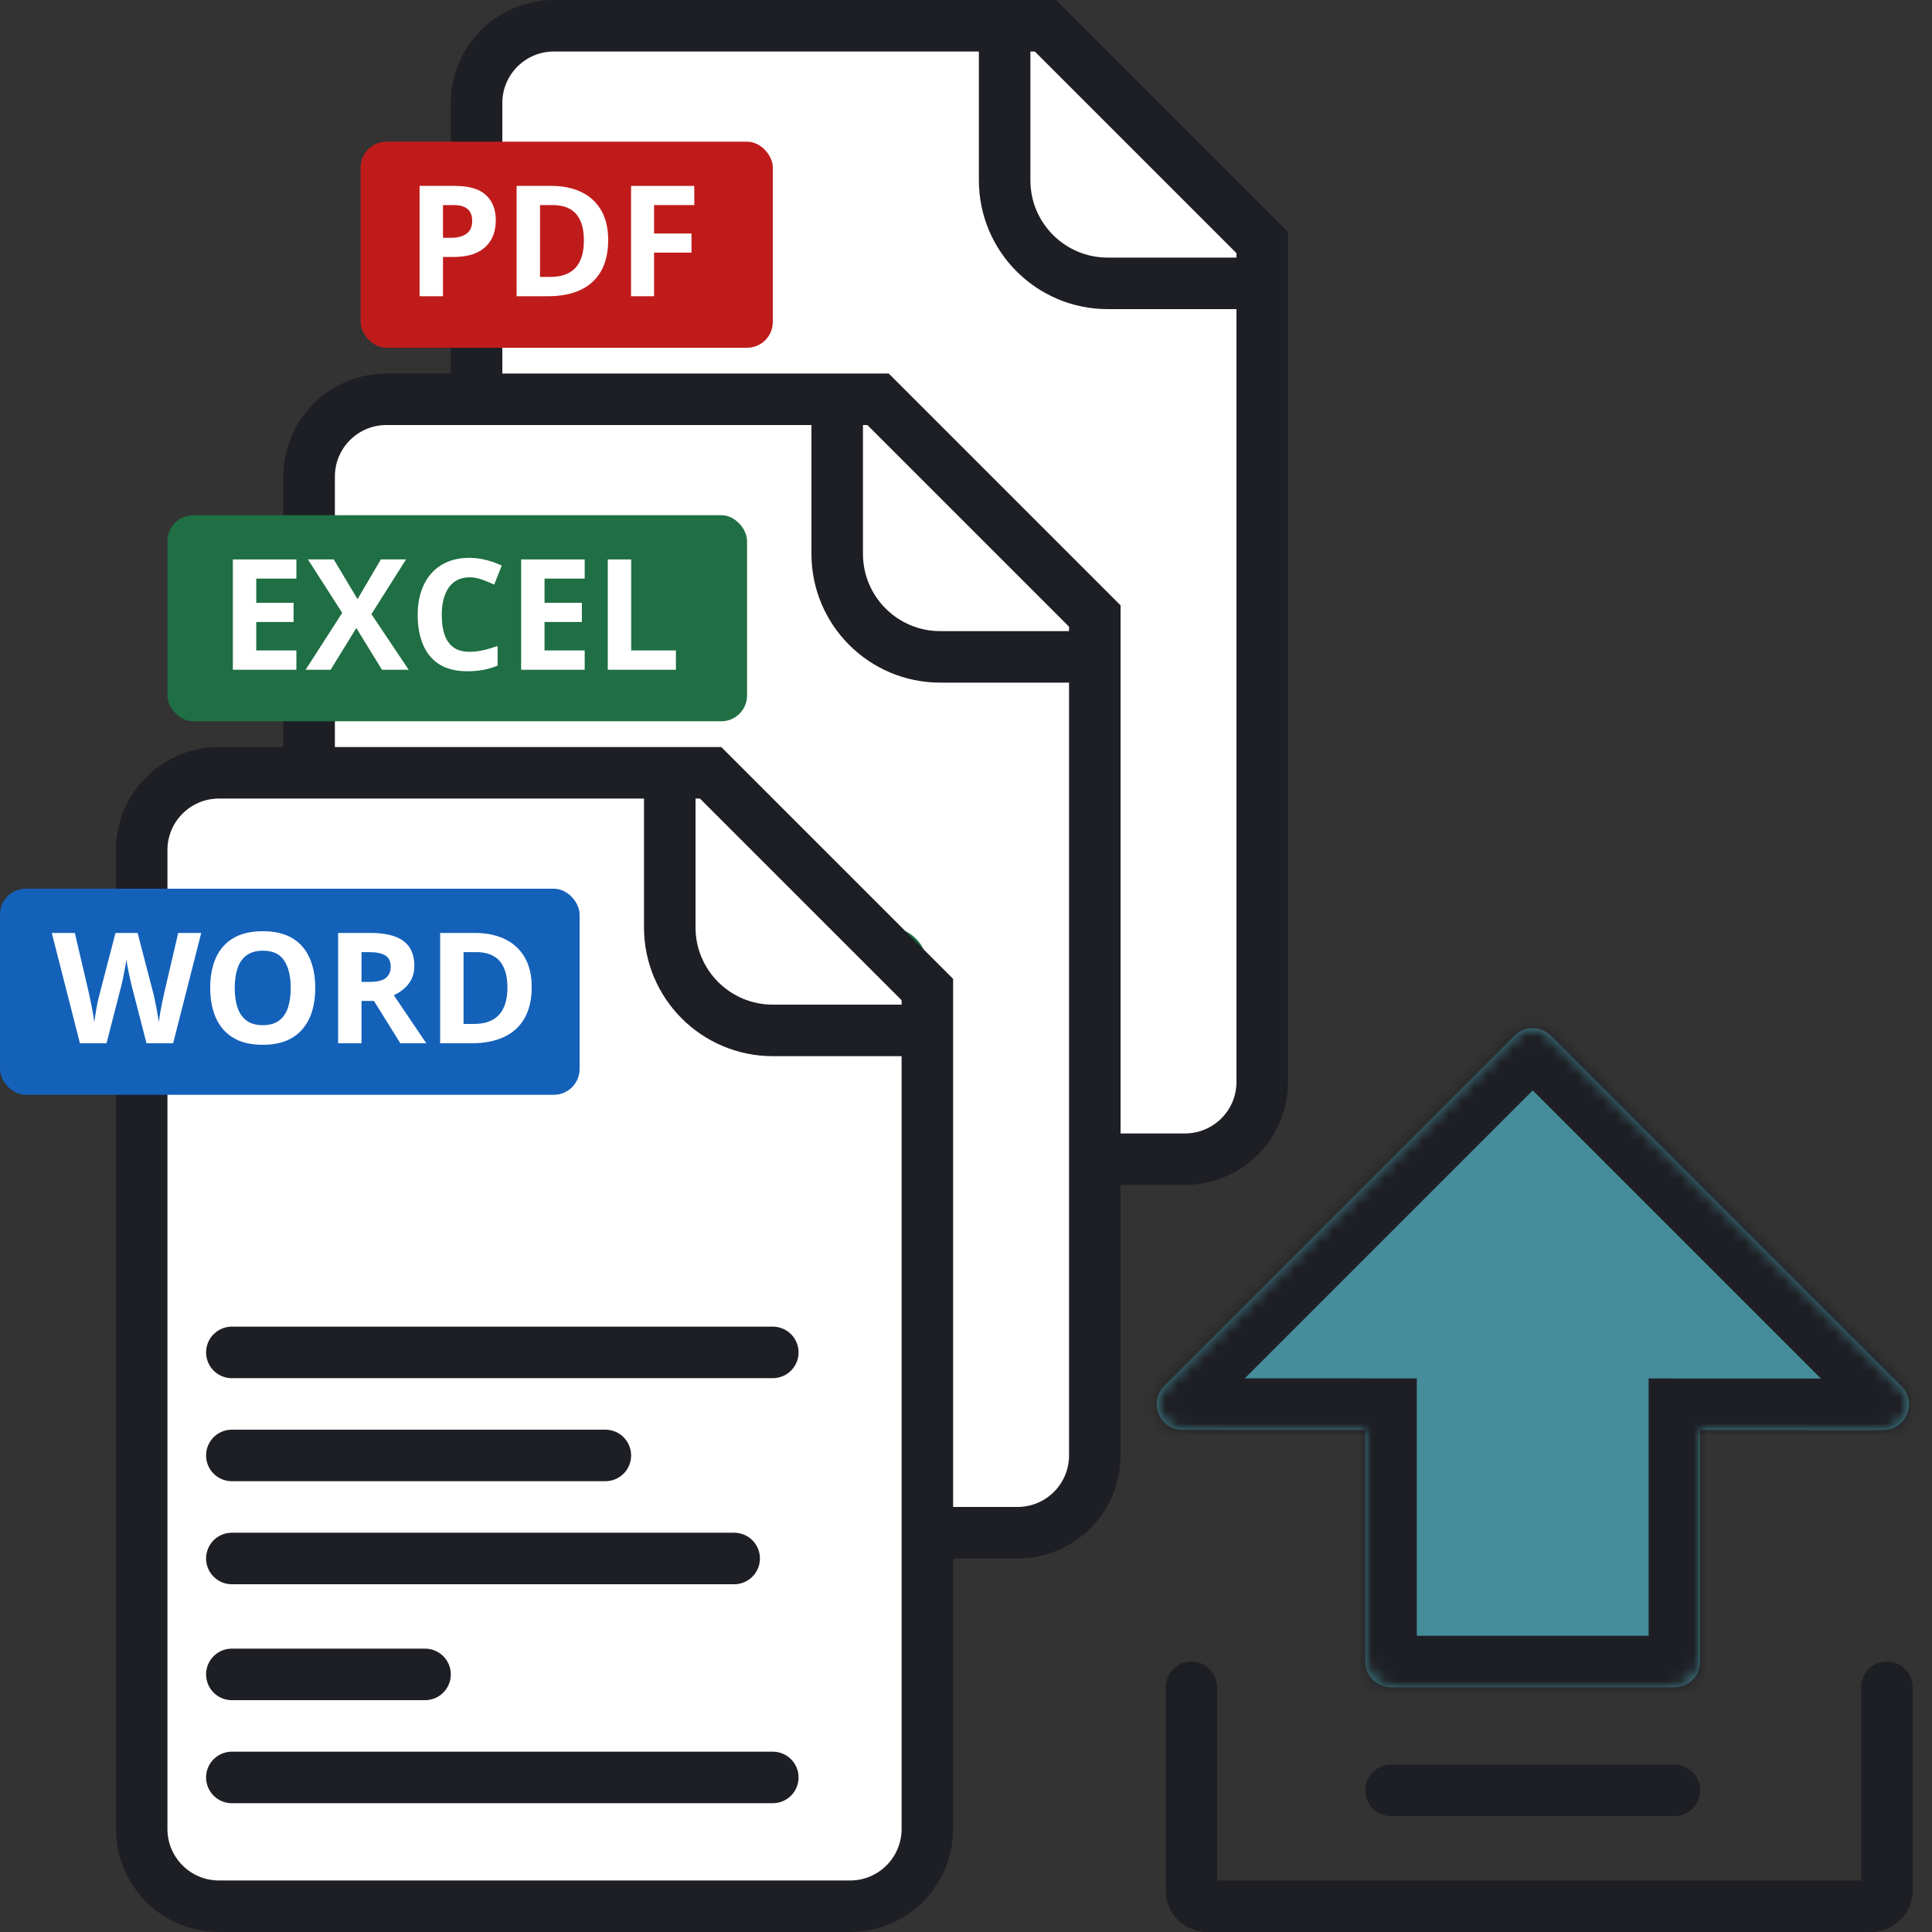 <?xml version="1.0" encoding="UTF-8"?> <svg xmlns="http://www.w3.org/2000/svg" width="150" height="150" viewBox="0 0 150 150" fill="none"><rect x="0" y="0" width="150" height="150" fill="#333333" stroke="none"/><path d="M92 90H43C39.686 90 37 87.314 37 84V8C37 4.686 39.686 2 43 2H81.172L98 18.828V84C98 87.314 95.314 90 92 90Z" fill="white" stroke="#1E1F24" stroke-width="4"></path><path d="M68.011 47.607C68.885 43.227 64.775 40.27 62.518 43.133C60.717 45.408 60.891 49.351 62.518 52.668C64.145 55.986 74.343 68.024 76.197 69.56C79.713 72.441 82.757 69.56 82.984 67.512C83.212 65.465 80.903 63.929 78.314 64.441C75.725 64.953 57.603 70.261 53.754 72.631C50.746 74.489 49.224 77.882 50.396 79.664C51.568 81.446 54.472 81.313 56.116 80.043C59.58 77.37 66.436 55.588 68.011 47.607Z" stroke="#C01B1B" stroke-width="5" stroke-miterlimit="10"></path><rect x="28" y="11" width="32" height="16" rx="2" fill="#C01B1B"></rect><path d="M35.312 14.434C36.418 14.434 37.225 14.672 37.732 15.148C38.24 15.621 38.494 16.273 38.494 17.105C38.494 17.48 38.438 17.84 38.324 18.184C38.211 18.523 38.025 18.826 37.768 19.092C37.514 19.357 37.174 19.568 36.748 19.725C36.322 19.877 35.797 19.953 35.172 19.953H34.393V23H32.576V14.434H35.312ZM35.219 15.922H34.393V18.465H34.99C35.33 18.465 35.625 18.42 35.875 18.33C36.125 18.24 36.318 18.1 36.455 17.908C36.592 17.717 36.66 17.471 36.66 17.17C36.66 16.748 36.543 16.436 36.309 16.232C36.074 16.025 35.711 15.922 35.219 15.922Z" fill="white"></path><path d="M47.219 18.635C47.219 19.6 47.033 20.406 46.662 21.055C46.295 21.699 45.762 22.186 45.062 22.514C44.363 22.838 43.522 23 42.537 23H40.111V14.434H42.801C43.699 14.434 44.478 14.594 45.139 14.914C45.799 15.23 46.31 15.701 46.674 16.326C47.037 16.947 47.219 17.717 47.219 18.635ZM45.332 18.682C45.332 18.049 45.238 17.529 45.051 17.123C44.867 16.713 44.594 16.41 44.23 16.215C43.871 16.02 43.426 15.922 42.895 15.922H41.928V21.5H42.707C43.594 21.5 44.252 21.264 44.682 20.791C45.115 20.318 45.332 19.615 45.332 18.682Z" fill="white"></path><path d="M50.781 23H48.994V14.434H53.904V15.922H50.781V18.131H53.688V19.613H50.781V23Z" fill="white"></path><path d="M98 22H86C81.582 22 78 18.418 78 14V2" stroke="#1E1F24" stroke-width="4"></path><path d="M79 119H30C26.686 119 24 116.314 24 113V37C24 33.686 26.686 31 30 31H68.172L85 47.828V113C85 116.314 82.314 119 79 119Z" fill="white" stroke="#1E1F24" stroke-width="4"></path><path fill-rule="evenodd" clip-rule="evenodd" d="M41.762 101.002C40.659 102.238 40.766 104.134 42.002 105.238C43.238 106.341 45.134 106.234 46.238 104.998L56.5 93.504L66.762 104.998C67.866 106.234 69.762 106.341 70.998 105.238C72.234 104.134 72.341 102.238 71.238 101.002L60.522 89L71.238 76.998C72.341 75.762 72.234 73.866 70.998 72.762C69.762 71.659 67.866 71.766 66.762 73.002L56.5 84.496L46.238 73.002C45.134 71.766 43.238 71.659 42.002 72.762C40.766 73.866 40.659 75.762 41.762 76.998L52.478 89L41.762 101.002Z" fill="#1F6E44"></path><rect x="13" y="40" width="45" height="16" rx="2" fill="#1F6E44"></rect><path d="M23.012 52H18.078V43.434H23.012V44.922H19.895V46.803H22.795V48.291H19.895V50.5H23.012V52Z" fill="white"></path><path d="M31.73 52H29.656L27.664 48.76L25.672 52H23.727L26.568 47.582L23.908 43.434H25.912L27.758 46.516L29.568 43.434H31.525L28.836 47.682L31.73 52Z" fill="white"></path><path d="M36.447 44.822C36.1 44.822 35.791 44.891 35.522 45.027C35.256 45.16 35.031 45.353 34.848 45.607C34.668 45.861 34.531 46.168 34.438 46.527C34.344 46.887 34.297 47.291 34.297 47.74C34.297 48.346 34.371 48.863 34.52 49.293C34.672 49.719 34.906 50.045 35.223 50.272C35.539 50.494 35.947 50.605 36.447 50.605C36.795 50.605 37.143 50.566 37.49 50.488C37.842 50.41 38.223 50.299 38.633 50.154V51.678C38.254 51.834 37.881 51.945 37.514 52.012C37.147 52.082 36.734 52.117 36.277 52.117C35.395 52.117 34.668 51.935 34.098 51.572C33.531 51.205 33.111 50.693 32.838 50.037C32.565 49.377 32.428 48.607 32.428 47.728C32.428 47.08 32.516 46.486 32.691 45.947C32.867 45.408 33.125 44.941 33.465 44.547C33.805 44.152 34.225 43.848 34.725 43.633C35.225 43.418 35.799 43.31 36.447 43.31C36.873 43.31 37.299 43.365 37.725 43.475C38.154 43.58 38.565 43.727 38.955 43.914L38.369 45.391C38.049 45.238 37.727 45.105 37.402 44.992C37.078 44.879 36.76 44.822 36.447 44.822Z" fill="white"></path><path d="M45.395 52H40.461V43.434H45.395V44.922H42.277V46.803H45.178V48.291H42.277V50.5H45.395V52Z" fill="white"></path><path d="M47.188 52V43.434H49.004V50.5H52.478V52H47.188Z" fill="white"></path><path d="M85 51H73C68.582 51 65 47.418 65 43V31" stroke="#1E1F24" stroke-width="4"></path><path d="M66 148H17C13.686 148 11 145.314 11 142V66C11 62.686 13.686 60 17 60H55.172L72 76.828V142C72 145.314 69.314 148 66 148Z" fill="white" stroke="#1E1F24" stroke-width="4"></path><rect y="69" width="45" height="16" rx="2" fill="#1461BA"></rect><path d="M15.623 72.434L13.443 81H11.375L10.215 76.5C10.191 76.414 10.16 76.283 10.121 76.107C10.082 75.932 10.041 75.74 9.998 75.533C9.955 75.322 9.916 75.125 9.881 74.941C9.85 74.754 9.828 74.606 9.816 74.496C9.805 74.606 9.781 74.752 9.746 74.936C9.715 75.119 9.678 75.314 9.635 75.522C9.596 75.728 9.557 75.922 9.518 76.102C9.479 76.281 9.447 76.418 9.424 76.512L8.27 81H6.207L4.021 72.434H5.809L6.904 77.109C6.936 77.25 6.971 77.418 7.01 77.613C7.053 77.809 7.094 78.014 7.133 78.228C7.176 78.439 7.213 78.644 7.244 78.844C7.279 79.039 7.305 79.209 7.32 79.353C7.34 79.205 7.365 79.033 7.396 78.838C7.428 78.639 7.461 78.438 7.496 78.234C7.535 78.027 7.574 77.836 7.613 77.66C7.652 77.484 7.688 77.342 7.719 77.232L8.967 72.434H10.684L11.932 77.232C11.959 77.338 11.99 77.481 12.025 77.66C12.065 77.836 12.104 78.027 12.143 78.234C12.182 78.441 12.217 78.644 12.248 78.844C12.283 79.039 12.309 79.209 12.324 79.353C12.352 79.158 12.389 78.922 12.435 78.644C12.486 78.363 12.539 78.084 12.594 77.807C12.652 77.529 12.703 77.297 12.746 77.109L13.836 72.434H15.623Z" fill="white"></path><path d="M24.477 76.705C24.477 77.365 24.395 77.967 24.23 78.51C24.066 79.049 23.816 79.514 23.48 79.904C23.148 80.295 22.727 80.596 22.215 80.807C21.703 81.014 21.098 81.117 20.398 81.117C19.699 81.117 19.094 81.014 18.582 80.807C18.07 80.596 17.646 80.295 17.311 79.904C16.979 79.514 16.73 79.047 16.566 78.504C16.402 77.961 16.32 77.357 16.32 76.693C16.32 75.807 16.465 75.035 16.754 74.379C17.047 73.719 17.496 73.207 18.102 72.844C18.707 72.481 19.477 72.299 20.41 72.299C21.34 72.299 22.104 72.481 22.701 72.844C23.303 73.207 23.748 73.719 24.037 74.379C24.33 75.039 24.477 75.814 24.477 76.705ZM18.225 76.705C18.225 77.303 18.299 77.818 18.447 78.252C18.6 78.682 18.836 79.014 19.156 79.248C19.477 79.478 19.891 79.594 20.398 79.594C20.914 79.594 21.332 79.478 21.652 79.248C21.973 79.014 22.205 78.682 22.35 78.252C22.498 77.818 22.572 77.303 22.572 76.705C22.572 75.807 22.404 75.1 22.068 74.584C21.732 74.068 21.18 73.811 20.41 73.811C19.898 73.811 19.48 73.928 19.156 74.162C18.836 74.393 18.6 74.725 18.447 75.158C18.299 75.588 18.225 76.103 18.225 76.705Z" fill="white"></path><path d="M28.748 72.434C29.525 72.434 30.166 72.527 30.67 72.715C31.178 72.902 31.555 73.186 31.801 73.564C32.047 73.943 32.17 74.422 32.17 75C32.17 75.391 32.096 75.732 31.947 76.025C31.799 76.318 31.604 76.566 31.361 76.769C31.119 76.973 30.857 77.139 30.576 77.268L33.096 81H31.08L29.035 77.713H28.068V81H26.252V72.434H28.748ZM28.619 73.922H28.068V76.236H28.654C29.256 76.236 29.686 76.137 29.943 75.938C30.205 75.734 30.336 75.438 30.336 75.047C30.336 74.641 30.195 74.352 29.914 74.18C29.637 74.008 29.205 73.922 28.619 73.922Z" fill="white"></path><path d="M41.281 76.635C41.281 77.6 41.096 78.406 40.725 79.055C40.357 79.699 39.824 80.186 39.125 80.514C38.426 80.838 37.584 81 36.6 81H34.174V72.434H36.863C37.762 72.434 38.541 72.594 39.201 72.914C39.861 73.231 40.373 73.701 40.736 74.326C41.1 74.947 41.281 75.717 41.281 76.635ZM39.395 76.682C39.395 76.049 39.301 75.529 39.113 75.123C38.93 74.713 38.656 74.41 38.293 74.215C37.934 74.019 37.488 73.922 36.957 73.922H35.99V79.5H36.77C37.656 79.5 38.315 79.264 38.744 78.791C39.178 78.318 39.395 77.615 39.395 76.682Z" fill="white"></path><path d="M72 80H60C55.582 80 52 76.418 52 72V60" stroke="#1E1F24" stroke-width="4"></path><path d="M18 113H47" stroke="#1E1F24" stroke-width="4" stroke-linecap="round"></path><path d="M18 105H60" stroke="#1E1F24" stroke-width="4" stroke-linecap="round"></path><path d="M18 130H33" stroke="#1E1F24" stroke-width="4" stroke-linecap="round"></path><path d="M18 138H60" stroke="#1E1F24" stroke-width="4" stroke-linecap="round"></path><path d="M18 121H57" stroke="#1E1F24" stroke-width="4" stroke-linecap="round"></path><mask id="path-20-inside-1_996_8487" fill="white"><path fill-rule="evenodd" clip-rule="evenodd" d="M120.414 80.414C119.633 79.633 118.367 79.633 117.586 80.414L90.401 107.599C89.142 108.858 90.033 111.012 91.815 111.013L106 111.018V129C106 130.105 106.895 131 108 131H130C131.105 131 132 130.105 132 129V111.027L146.203 111.032C147.985 111.032 148.878 108.878 147.617 107.617L120.414 80.414Z"></path></mask><path fill-rule="evenodd" clip-rule="evenodd" d="M120.414 80.414C119.633 79.633 118.367 79.633 117.586 80.414L90.401 107.599C89.142 108.858 90.033 111.012 91.815 111.013L106 111.018V129C106 130.105 106.895 131 108 131H130C131.105 131 132 130.105 132 129V111.027L146.203 111.032C147.985 111.032 148.878 108.878 147.617 107.617L120.414 80.414Z" fill="#458D9A"></path><path d="M117.586 80.414L120.414 83.243V83.243L117.586 80.414ZM120.414 80.414L117.586 83.243L117.586 83.243L120.414 80.414ZM90.401 107.599L93.23 110.427L90.401 107.599ZM91.815 111.013L91.816 107.013L91.815 111.013ZM106 111.018H110V107.019L106.001 107.018L106 111.018ZM132 111.027L132.001 107.027L128 107.025V111.027H132ZM146.203 111.032L146.201 115.032H146.201L146.203 111.032ZM147.617 107.617L150.446 104.789L147.617 107.617ZM120.414 83.243C119.633 84.024 118.367 84.024 117.586 83.243L123.243 77.586C120.899 75.243 117.1 75.243 114.757 77.586L120.414 83.243ZM93.23 110.427L120.414 83.243L114.757 77.586L87.573 104.77L93.23 110.427ZM91.816 107.013C93.598 107.013 94.489 109.167 93.23 110.427L87.573 104.77C83.794 108.549 86.469 115.011 91.813 115.013L91.816 107.013ZM106.001 107.018L91.816 107.013L91.813 115.013L105.999 115.018L106.001 107.018ZM110 129V111.018H102V129H110ZM108 127C109.105 127 110 127.895 110 129H102C102 132.314 104.686 135 108 135V127ZM130 127H108V135H130V127ZM128 129C128 127.895 128.895 127 130 127V135C133.314 135 136 132.314 136 129H128ZM128 111.027V129H136V111.027H128ZM146.204 107.032L132.001 107.027L131.999 115.027L146.201 115.032L146.204 107.032ZM144.789 110.446C143.529 109.186 144.422 107.031 146.204 107.032L146.201 115.032C151.548 115.034 154.226 108.57 150.446 104.789L144.789 110.446ZM117.586 83.243L144.789 110.446L150.446 104.789L123.243 77.586L117.586 83.243Z" fill="#1E1F24" mask="url(#path-20-inside-1_996_8487)"></path><path d="M108 139H130" stroke="#1E1F24" stroke-width="4" stroke-linecap="round"></path><path d="M146.5 131V146.765C146.5 147.447 145.947 148 145.265 148H93.735C93.053 148 92.5 147.447 92.5 146.765V131" stroke="#1E1F24" stroke-width="4" stroke-linecap="round"></path></svg> 